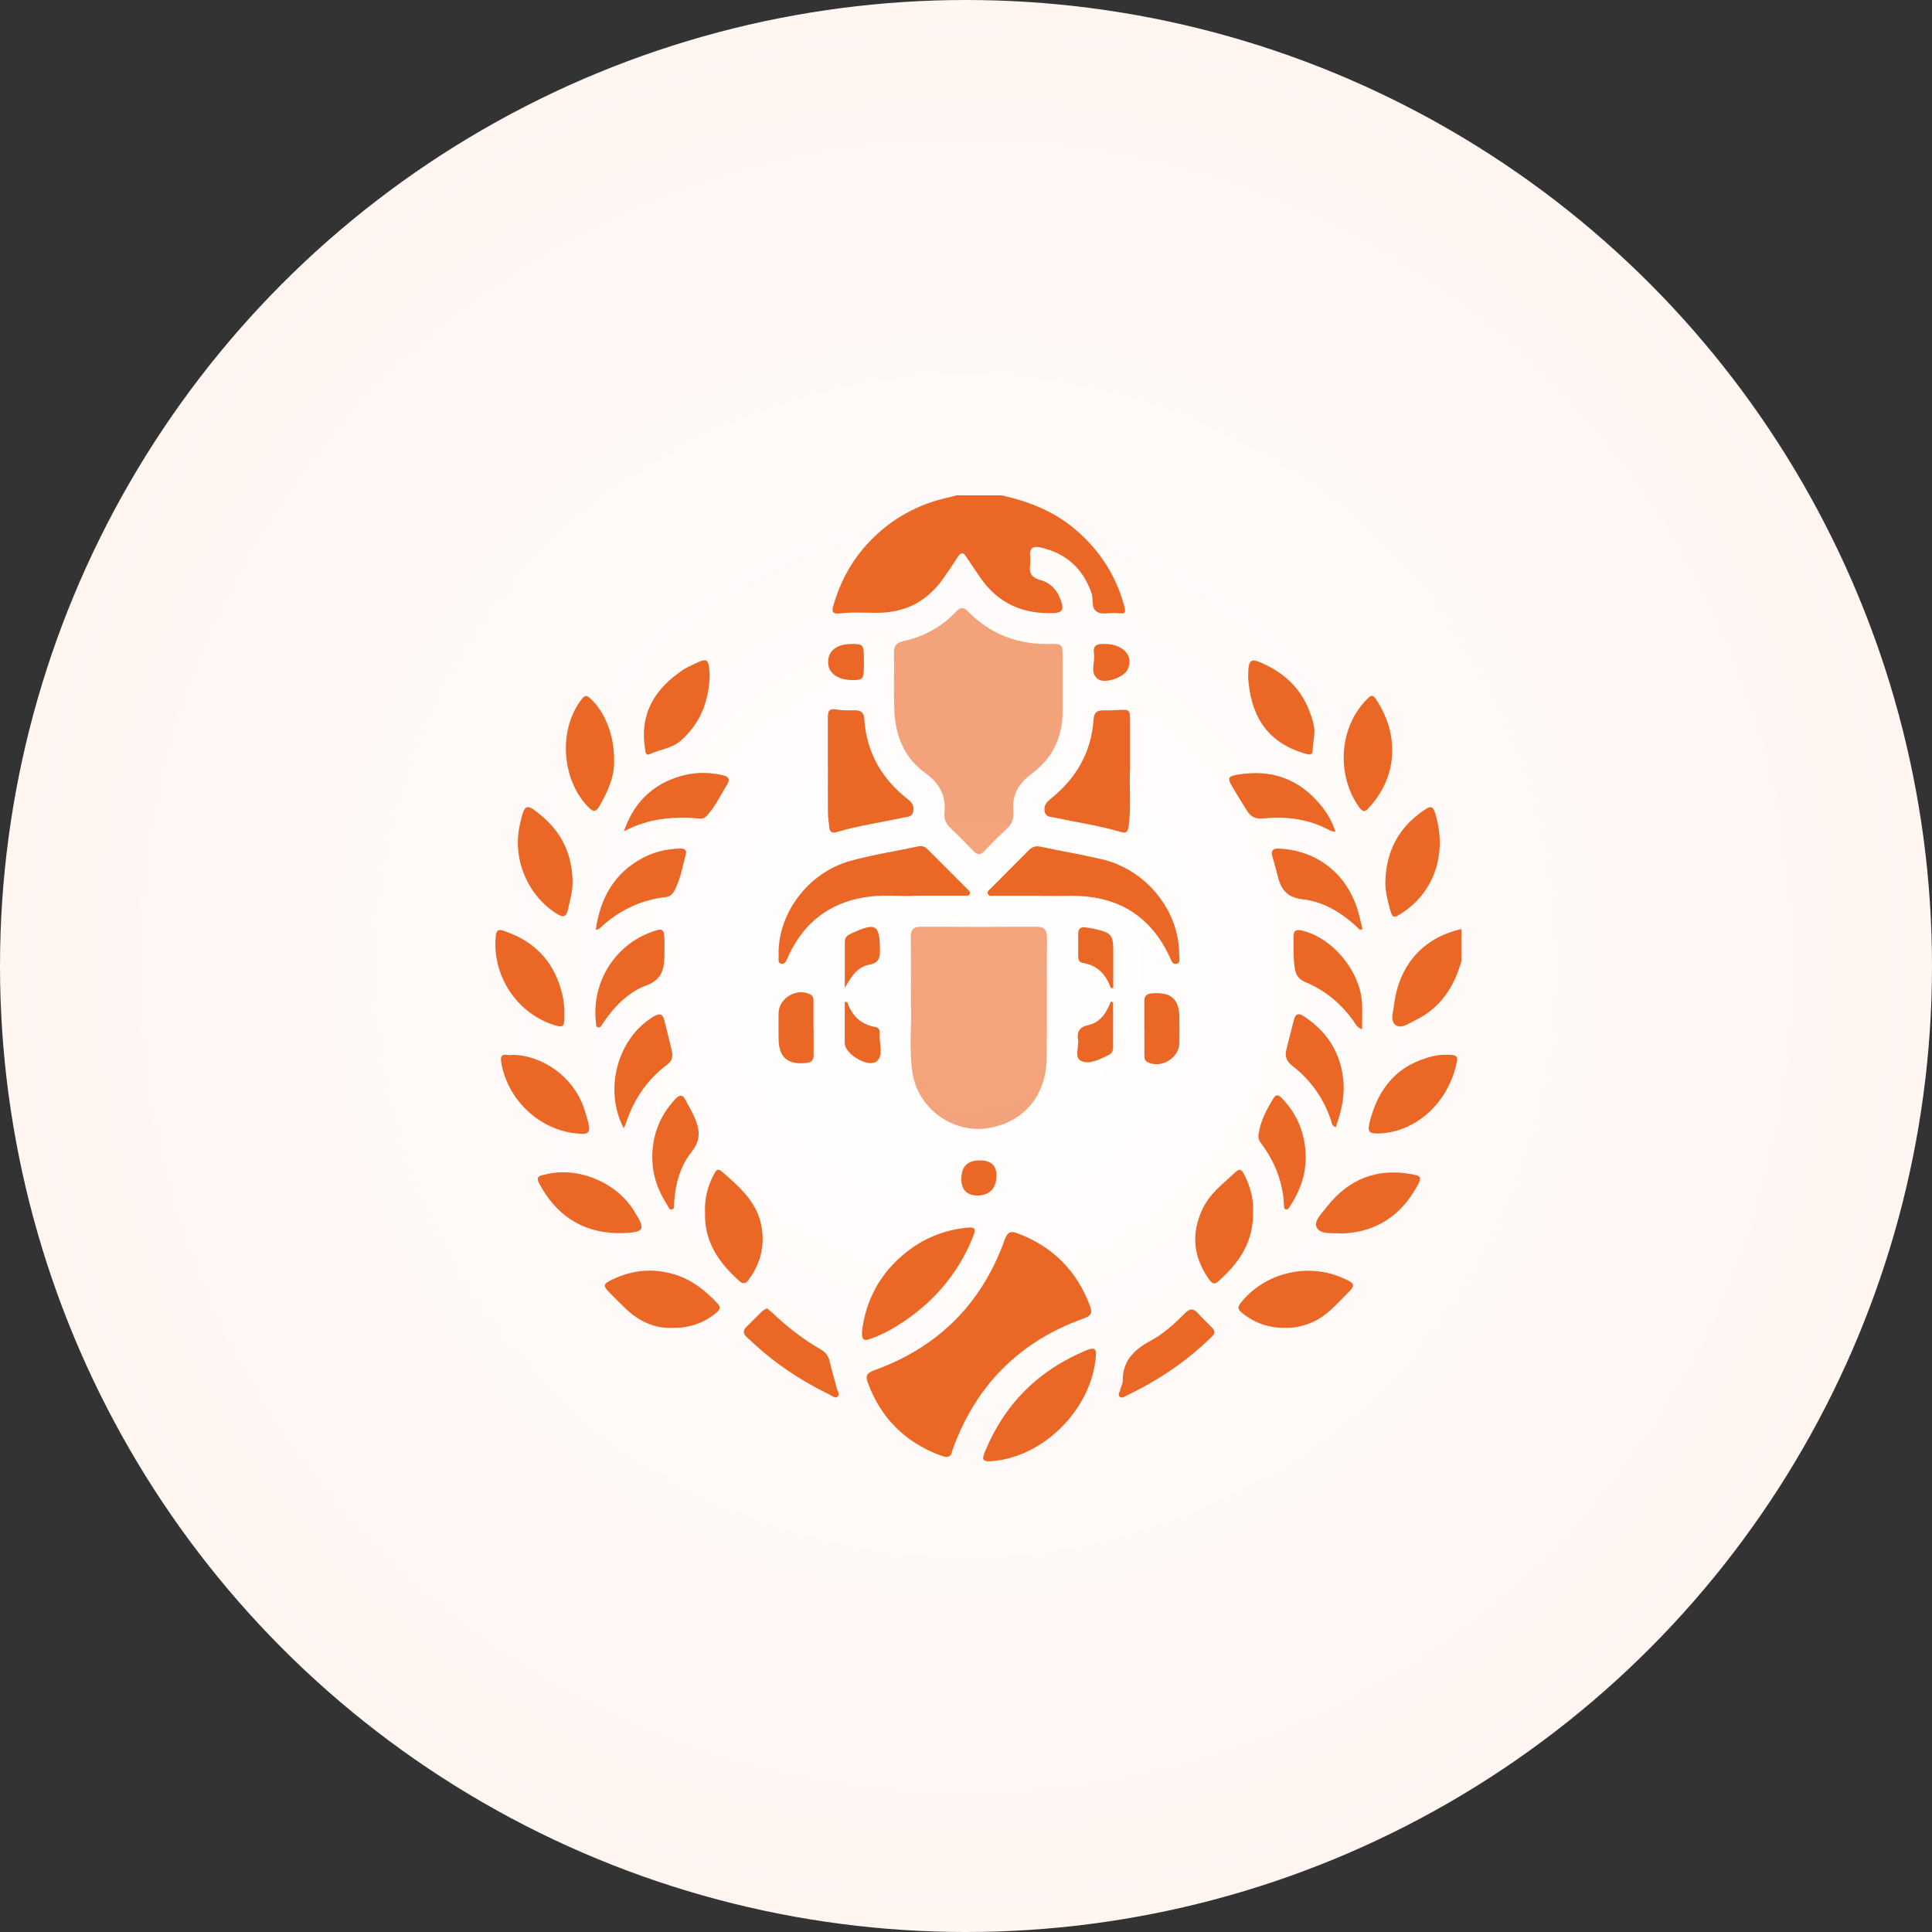 <svg width="78" height="78" viewBox="0 0 78 78" fill="none" xmlns="http://www.w3.org/2000/svg">
<rect x="0" y="0" width="78" height="78" fill="#333333" stroke="none"/>
<circle cx="39" cy="39" r="39" fill="url(#paint0_radial_63_454)"/>
<g clip-path="url(#clip0_63_454)">
<path d="M40.438 20C41.567 20.247 42.612 20.668 43.493 21.443C44.405 22.242 45.033 23.221 45.367 24.383C45.477 24.764 45.453 24.791 45.059 24.751C44.796 24.724 44.495 24.834 44.275 24.691C44.038 24.534 44.155 24.2 44.068 23.949C43.724 22.953 43.046 22.342 42.024 22.105C41.724 22.035 41.553 22.111 41.587 22.456C41.597 22.569 41.6 22.686 41.587 22.797C41.543 23.131 41.64 23.321 42.004 23.418C42.462 23.541 42.739 23.899 42.866 24.357C42.936 24.597 42.869 24.734 42.578 24.748C41.316 24.811 40.298 24.37 39.573 23.314C39.38 23.034 39.189 22.75 38.999 22.462C38.892 22.302 38.792 22.299 38.682 22.462C38.495 22.75 38.305 23.034 38.111 23.314C37.46 24.263 36.562 24.741 35.41 24.741C34.915 24.741 34.418 24.707 33.93 24.764C33.556 24.804 33.583 24.647 33.657 24.407C33.937 23.455 34.401 22.606 35.086 21.884C35.994 20.925 37.102 20.327 38.391 20.06C38.465 20.043 38.538 20.02 38.608 20C39.216 20 39.827 20 40.435 20H40.438Z" fill="#EB6726"/>
<path d="M59 38.803C58.703 39.862 58.142 40.711 57.123 41.198C56.876 41.315 56.579 41.546 56.352 41.392C56.122 41.235 56.245 40.874 56.275 40.607C56.472 38.96 57.451 37.854 59 37.51V38.803Z" fill="#EB6726"/>
<path d="M42.899 27.722C42.899 28.076 42.902 28.433 42.899 28.788C42.886 29.807 42.462 30.639 41.654 31.237C41.123 31.631 40.849 32.099 40.912 32.754C40.942 33.057 40.842 33.288 40.615 33.492C40.315 33.763 40.031 34.056 39.754 34.35C39.583 34.534 39.45 34.521 39.283 34.344C38.996 34.04 38.702 33.742 38.395 33.455C38.204 33.278 38.104 33.081 38.131 32.817C38.204 32.119 37.924 31.617 37.349 31.203C36.485 30.582 36.138 29.666 36.104 28.627C36.081 27.866 36.104 27.104 36.094 26.345C36.091 26.071 36.194 25.944 36.475 25.884C37.299 25.704 38.017 25.31 38.598 24.695C38.785 24.498 38.902 24.508 39.089 24.695C39.984 25.597 41.076 26.021 42.345 25.998C42.896 25.988 42.899 25.998 42.899 26.539C42.899 26.933 42.899 27.324 42.899 27.718V27.722Z" fill="#EB6726" fill-opacity="0.6"/>
<path d="M36.775 40.548C36.775 39.526 36.785 38.69 36.769 37.852C36.762 37.518 36.892 37.411 37.216 37.414C38.749 37.424 40.285 37.424 41.817 37.414C42.141 37.414 42.268 37.514 42.268 37.849C42.258 39.472 42.278 41.096 42.258 42.72C42.238 44.227 41.336 45.296 39.934 45.54C38.502 45.79 37.072 44.778 36.842 43.328C36.685 42.346 36.819 41.353 36.775 40.548Z" fill="#EB6726" fill-opacity="0.6"/>
<path d="M38.188 58.824C38.111 58.8 38.024 58.783 37.941 58.75C36.532 58.215 35.563 57.25 35.039 55.83C34.929 55.533 35.009 55.426 35.303 55.319C37.877 54.39 39.637 52.633 40.562 50.053C40.669 49.756 40.782 49.682 41.079 49.793C42.508 50.327 43.477 51.31 44.011 52.736C44.114 53.017 44.038 53.127 43.757 53.227C41.166 54.153 39.403 55.92 38.465 58.51C38.418 58.64 38.418 58.83 38.188 58.82V58.824Z" fill="#EB6726"/>
<path d="M41.958 36.165C41.35 36.165 40.742 36.165 40.135 36.165C40.048 36.165 39.938 36.192 39.891 36.108C39.827 35.995 39.941 35.924 40.008 35.858C40.515 35.346 41.029 34.835 41.537 34.324C41.674 34.187 41.814 34.14 42.014 34.184C42.829 34.357 43.654 34.498 44.465 34.685C46.285 35.106 47.627 36.78 47.607 38.577C47.607 38.694 47.671 38.864 47.51 38.908C47.333 38.958 47.29 38.781 47.233 38.657C46.442 36.933 45.076 36.145 43.206 36.168C42.789 36.175 42.372 36.168 41.954 36.168L41.958 36.165Z" fill="#EB6726"/>
<path d="M36.966 36.163C36.365 36.2 35.64 36.106 34.922 36.223C33.483 36.457 32.471 37.242 31.85 38.552C31.823 38.609 31.803 38.669 31.773 38.726C31.723 38.829 31.663 38.95 31.523 38.903C31.396 38.863 31.439 38.732 31.436 38.639C31.356 36.938 32.598 35.234 34.331 34.757C35.233 34.506 36.161 34.366 37.079 34.169C37.233 34.135 37.35 34.185 37.453 34.292C37.981 34.823 38.512 35.348 39.039 35.879C39.099 35.939 39.2 35.996 39.149 36.096C39.103 36.19 38.992 36.16 38.909 36.16C38.301 36.16 37.694 36.16 36.966 36.16V36.163Z" fill="#EB6726"/>
<path d="M45.62 31.103C45.584 31.761 45.677 32.559 45.567 33.354C45.54 33.552 45.497 33.662 45.26 33.592C44.385 33.328 43.48 33.207 42.592 33.01C42.435 32.974 42.218 33.004 42.175 32.756C42.135 32.523 42.248 32.386 42.422 32.248C43.45 31.423 44.065 30.367 44.151 29.038C44.168 28.78 44.285 28.677 44.532 28.68C44.722 28.68 44.913 28.68 45.103 28.667C45.624 28.637 45.624 28.634 45.624 29.175C45.624 29.77 45.624 30.367 45.624 31.103H45.62Z" fill="#EB6726"/>
<path d="M33.423 31.005C33.423 30.32 33.423 29.635 33.423 28.95C33.423 28.716 33.476 28.596 33.753 28.643C34.001 28.686 34.258 28.68 34.511 28.676C34.762 28.676 34.879 28.776 34.895 29.034C34.982 30.38 35.6 31.446 36.652 32.268C36.819 32.398 36.909 32.538 36.872 32.752C36.832 32.996 36.615 32.973 36.458 33.01C35.57 33.207 34.662 33.33 33.787 33.591C33.59 33.651 33.496 33.598 33.48 33.397C33.463 33.207 33.429 33.02 33.426 32.829C33.419 32.221 33.426 31.613 33.426 31.002L33.423 31.005Z" fill="#EB6726"/>
<path d="M34.802 53.754C34.946 52.501 35.533 51.389 36.599 50.547C37.286 50.005 38.074 49.675 38.953 49.575C39.383 49.524 39.43 49.575 39.26 49.989C38.639 51.502 37.604 52.665 36.221 53.527C35.867 53.748 35.493 53.935 35.096 54.068C34.879 54.142 34.779 54.085 34.802 53.754Z" fill="#EB6726"/>
<path d="M44.245 54.726C44.091 56.861 42.165 58.812 40.065 58.989C39.691 59.019 39.624 58.956 39.754 58.632C40.552 56.68 41.934 55.307 43.884 54.505C44.125 54.405 44.288 54.425 44.242 54.726H44.245Z" fill="#EB6726"/>
<path d="M51.915 53.611C51.21 53.617 50.639 53.41 50.142 53.002C50.015 52.899 49.934 52.809 50.071 52.628C51.033 51.385 52.803 50.951 54.249 51.613C54.726 51.83 54.736 51.883 54.365 52.251C53.951 52.658 53.577 53.109 53.03 53.36C52.656 53.53 52.265 53.621 51.911 53.607L51.915 53.611Z" fill="#EB6726"/>
<path d="M27.065 53.612C26.398 53.622 25.783 53.331 25.259 52.833C25.038 52.626 24.825 52.406 24.614 52.192C24.334 51.904 24.341 51.841 24.715 51.661C25.536 51.266 26.381 51.186 27.259 51.46C27.947 51.677 28.481 52.105 28.965 52.62C29.112 52.773 29.065 52.877 28.925 52.994C28.408 53.425 27.813 53.629 27.069 53.612H27.065Z" fill="#EB6726"/>
<path d="M28.464 48.947C28.438 48.402 28.568 47.891 28.822 47.413C28.888 47.289 28.959 47.139 29.132 47.289C29.87 47.931 30.618 48.566 30.762 49.625C30.862 50.363 30.685 51.032 30.251 51.63C30.151 51.767 30.047 51.897 29.857 51.726C29.025 50.981 28.421 50.126 28.464 48.947Z" fill="#EB6726"/>
<path d="M50.586 48.917C50.619 50.144 50.015 50.999 49.18 51.737C48.983 51.911 48.883 51.747 48.789 51.617C48.175 50.732 48.085 49.796 48.545 48.817C48.846 48.179 49.404 47.765 49.901 47.304C50.058 47.157 50.145 47.254 50.218 47.394C50.479 47.885 50.616 48.403 50.586 48.917Z" fill="#EB6726"/>
<path d="M58.252 42.585C58.877 42.578 58.893 42.598 58.766 43.089C58.359 44.65 57.06 45.742 55.618 45.762C55.291 45.766 55.207 45.689 55.287 45.348C55.624 43.931 56.422 42.972 57.878 42.635C58.038 42.598 58.202 42.592 58.256 42.585H58.252Z" fill="#EB6726"/>
<path d="M20.675 42.585C21.93 42.605 23.122 43.48 23.556 44.68C23.603 44.81 23.643 44.944 23.683 45.077C23.887 45.776 23.83 45.843 23.109 45.739C21.67 45.525 20.471 44.332 20.234 42.882C20.157 42.411 20.531 42.658 20.675 42.585Z" fill="#EB6726"/>
<path d="M55.931 35.555C55.972 34.413 56.426 33.481 57.361 32.802C57.808 32.478 57.858 32.498 57.995 33.023C58.396 34.56 57.868 36.026 56.613 36.855C56.255 37.092 56.219 37.079 56.108 36.678C56.008 36.31 55.918 35.943 55.931 35.555Z" fill="#EB6726"/>
<path d="M24.882 49.785C23.443 49.735 22.431 49.027 21.767 47.774C21.603 47.466 21.843 47.46 22.014 47.416C23.289 47.092 24.798 47.687 25.543 48.799C25.57 48.843 25.596 48.886 25.623 48.93C26.074 49.648 26.017 49.748 25.146 49.785C25.059 49.788 24.969 49.785 24.878 49.785H24.882Z" fill="#EB6726"/>
<path d="M23.116 35.569C23.125 35.97 23.015 36.344 22.928 36.729C22.858 37.043 22.725 37.043 22.481 36.892C21.299 36.154 20.678 34.674 20.985 33.304C21.182 32.419 21.236 32.395 21.933 32.997C22.712 33.672 23.096 34.54 23.116 35.569Z" fill="#EB6726"/>
<path d="M22.785 40.935C22.798 41.49 22.755 41.524 22.244 41.34C20.788 40.815 19.857 39.312 20.017 37.775C20.05 37.468 20.224 37.541 20.387 37.598C21.673 38.039 22.448 38.931 22.725 40.257C22.755 40.404 22.768 40.558 22.785 40.708C22.792 40.785 22.785 40.859 22.785 40.935Z" fill="#EB6726"/>
<path d="M54.199 49.799C53.778 49.769 53.3 49.856 53.153 49.545C53.033 49.295 53.384 48.961 53.581 48.707C54.459 47.594 55.601 47.15 57 47.407C57.387 47.477 57.404 47.537 57.22 47.875C56.553 49.104 55.524 49.746 54.195 49.799H54.199Z" fill="#EB6726"/>
<path d="M56.208 30.351C56.195 31.15 55.888 31.922 55.297 32.576C55.177 32.707 55.07 32.86 54.886 32.61C53.961 31.337 54.051 29.456 55.1 28.323C55.39 28.009 55.42 28.013 55.637 28.363C55.995 28.948 56.212 29.573 56.208 30.351Z" fill="#EB6726"/>
<path d="M24.792 30.64C24.828 31.322 24.544 31.95 24.191 32.561C24.047 32.809 23.93 32.765 23.76 32.592C22.655 31.469 22.534 29.434 23.496 28.211C23.646 28.021 23.733 28.108 23.857 28.221C24.424 28.753 24.792 29.678 24.792 30.64Z" fill="#EB6726"/>
<path d="M28.648 27.358C28.601 28.363 28.251 29.232 27.479 29.907C27.122 30.218 26.645 30.254 26.234 30.445C26.053 30.528 26.057 30.328 26.04 30.211C25.817 28.794 26.451 27.795 27.583 27.04C27.72 26.95 27.87 26.883 28.02 26.81C28.558 26.556 28.601 26.579 28.648 27.167C28.655 27.231 28.648 27.294 28.648 27.358Z" fill="#EB6726"/>
<path d="M50.392 27.337C50.395 26.575 50.472 26.529 51.15 26.866C52.158 27.364 52.776 28.159 53.036 29.255C53.123 29.619 52.996 29.96 52.993 30.311C52.993 30.468 52.886 30.478 52.749 30.441C51.036 29.973 50.482 28.75 50.389 27.34L50.392 27.337Z" fill="#EB6726"/>
<path d="M49.03 53.788C49.01 53.895 48.93 53.962 48.856 54.032C47.864 54.991 46.733 55.743 45.49 56.341C45.404 56.384 45.3 56.468 45.21 56.391C45.113 56.311 45.21 56.204 45.227 56.11C45.253 55.986 45.33 55.866 45.33 55.746C45.32 54.934 45.788 54.486 46.455 54.129C46.98 53.848 47.424 53.437 47.841 53.016C48.045 52.812 48.185 52.819 48.369 53.026C48.536 53.217 48.726 53.387 48.9 53.568C48.96 53.631 49.03 53.691 49.026 53.791L49.03 53.788Z" fill="#EB6726"/>
<path d="M30.962 52.82C31.045 52.89 31.129 52.95 31.199 53.017C31.79 53.575 32.428 54.076 33.136 54.48C33.339 54.597 33.45 54.754 33.5 54.978C33.58 55.336 33.69 55.686 33.78 56.044C33.81 56.157 33.93 56.294 33.81 56.391C33.717 56.465 33.596 56.358 33.496 56.308C32.548 55.843 31.656 55.289 30.848 54.611C30.615 54.417 30.394 54.206 30.167 54.002C30.007 53.862 29.97 53.725 30.144 53.558C30.358 53.358 30.555 53.144 30.765 52.943C30.818 52.893 30.888 52.863 30.962 52.816V52.82Z" fill="#EB6726"/>
<path d="M53.921 33.588C53.791 33.555 53.741 33.551 53.697 33.528C52.856 33.07 51.948 32.947 51.01 33.043C50.699 33.077 50.495 32.98 50.342 32.729C50.141 32.405 49.941 32.084 49.747 31.757C49.544 31.413 49.574 31.34 49.978 31.273C51.327 31.045 52.452 31.443 53.324 32.509C53.571 32.809 53.774 33.14 53.918 33.588H53.921Z" fill="#EB6726"/>
<path d="M25.189 33.562C25.55 32.503 26.227 31.768 27.269 31.4C27.89 31.18 28.528 31.143 29.176 31.297C29.43 31.357 29.49 31.464 29.346 31.691C29.102 32.075 28.915 32.496 28.615 32.843C28.525 32.95 28.438 33.064 28.274 33.051C27.209 32.95 26.174 33.034 25.192 33.562H25.189Z" fill="#EB6726"/>
<path d="M25.175 45.542C24.364 43.962 24.942 41.907 26.384 41.042C26.614 40.905 26.751 40.912 26.822 41.196C26.918 41.603 27.029 42.004 27.119 42.412C27.162 42.612 27.159 42.813 26.962 42.96C26.134 43.578 25.576 44.39 25.262 45.375C25.249 45.422 25.219 45.462 25.175 45.546V45.542Z" fill="#EB6726"/>
<path d="M53.928 45.508C53.758 45.451 53.765 45.321 53.734 45.224C53.434 44.335 52.913 43.6 52.172 43.029C51.948 42.855 51.871 42.658 51.928 42.404C52.025 41.987 52.139 41.569 52.245 41.155C52.309 40.901 52.456 40.907 52.639 41.028C53.538 41.616 54.085 42.434 54.222 43.504C54.309 44.182 54.169 44.837 53.928 45.508Z" fill="#EB6726"/>
<path d="M54.916 37.551C54.258 36.906 53.491 36.408 52.582 36.305C51.901 36.228 51.694 35.844 51.564 35.296C51.511 35.062 51.44 34.831 51.374 34.601C51.294 34.323 51.4 34.243 51.674 34.26C53.203 34.353 54.382 35.289 54.826 36.782C54.896 37.02 54.946 37.264 55.007 37.501C54.973 37.517 54.943 37.531 54.91 37.547L54.916 37.551Z" fill="#EB6726"/>
<path d="M24.05 37.544C24.241 36.241 24.805 35.232 25.977 34.623C26.421 34.393 26.898 34.279 27.396 34.259C27.573 34.253 27.75 34.256 27.683 34.513C27.56 34.988 27.473 35.475 27.246 35.923C27.169 36.08 27.065 36.197 26.882 36.217C25.84 36.334 24.952 36.779 24.194 37.493C24.171 37.517 24.127 37.517 24.05 37.544Z" fill="#EB6726"/>
<path d="M54.99 41.556C54.769 41.473 54.729 41.343 54.659 41.242C54.158 40.531 53.511 39.989 52.709 39.655C52.442 39.542 52.319 39.378 52.275 39.097C52.208 38.666 52.228 38.239 52.225 37.808C52.222 37.55 52.349 37.517 52.569 37.571C53.814 37.868 54.936 39.231 54.99 40.537C55.003 40.861 54.99 41.189 54.99 41.56V41.556Z" fill="#EB6726"/>
<path d="M26.825 38.301C26.825 38.402 26.825 38.505 26.825 38.605C26.812 39.133 26.715 39.551 26.107 39.778C25.349 40.062 24.785 40.65 24.331 41.328C24.284 41.398 24.247 41.505 24.137 41.475C24.047 41.452 24.067 41.352 24.06 41.282C23.877 39.725 24.758 38.234 26.201 37.666C26.782 37.439 26.825 37.466 26.828 38.074C26.828 38.151 26.828 38.224 26.828 38.301H26.825Z" fill="#EB6726"/>
<path d="M26.334 46.722C26.337 45.823 26.641 45.041 27.256 44.38C27.429 44.193 27.559 44.176 27.683 44.42C27.79 44.634 27.917 44.841 28.017 45.058C28.237 45.546 28.331 45.99 27.93 46.492C27.459 47.08 27.259 47.815 27.215 48.58C27.212 48.663 27.242 48.783 27.149 48.82C27.015 48.87 26.988 48.727 26.938 48.65C26.558 48.065 26.331 47.43 26.337 46.722H26.334Z" fill="#EB6726"/>
<path d="M52.713 46.736C52.713 47.457 52.475 48.102 52.085 48.694C52.045 48.754 52.011 48.844 51.921 48.827C51.824 48.81 51.841 48.71 51.838 48.64C51.791 47.715 51.464 46.889 50.91 46.154C50.829 46.047 50.789 45.944 50.809 45.804C50.886 45.262 51.133 44.795 51.414 44.34C51.544 44.13 51.661 44.243 51.774 44.36C52.409 45.025 52.706 45.82 52.716 46.732L52.713 46.736Z" fill="#EB6726"/>
<path d="M46.198 41.494C46.198 41.14 46.205 40.782 46.198 40.428C46.191 40.198 46.302 40.121 46.515 40.104C47.273 40.041 47.614 40.338 47.614 41.086C47.614 41.43 47.62 41.771 47.614 42.115C47.597 42.723 46.883 43.148 46.338 42.887C46.205 42.824 46.205 42.713 46.201 42.6C46.201 42.232 46.201 41.865 46.201 41.497L46.198 41.494Z" fill="#EB6726"/>
<path d="M32.848 41.534C32.848 41.888 32.845 42.245 32.848 42.6C32.848 42.803 32.762 42.89 32.558 42.914C31.8 43.001 31.433 42.687 31.433 41.925C31.433 41.584 31.426 41.24 31.433 40.899C31.446 40.291 32.171 39.87 32.708 40.144C32.855 40.218 32.842 40.348 32.842 40.471C32.845 40.826 32.842 41.183 32.842 41.537L32.848 41.534Z" fill="#EB6726"/>
<path d="M44.849 39.9C44.659 39.352 44.318 38.978 43.727 38.878C43.6 38.858 43.53 38.774 43.53 38.637C43.53 38.32 43.53 38.002 43.53 37.685C43.53 37.484 43.641 37.414 43.824 37.441C43.951 37.458 44.075 37.478 44.198 37.505C44.883 37.661 44.949 37.748 44.946 38.447C44.946 38.924 44.946 39.402 44.946 39.88C44.913 39.883 44.879 39.89 44.846 39.893L44.849 39.9Z" fill="#EB6726"/>
<path d="M44.939 40.47C44.939 41.075 44.939 41.683 44.939 42.287C44.939 42.448 44.862 42.548 44.722 42.615C44.375 42.775 43.978 42.989 43.64 42.829C43.363 42.695 43.567 42.274 43.523 41.987C43.47 41.649 43.584 41.459 43.948 41.382C44.432 41.275 44.675 40.877 44.849 40.43C44.879 40.443 44.909 40.46 44.939 40.473V40.47Z" fill="#EB6726"/>
<path d="M34.107 39.876C34.107 39.258 34.107 38.64 34.107 38.022C34.107 37.798 34.274 37.728 34.438 37.655C35.36 37.237 35.513 37.337 35.526 38.319C35.53 38.657 35.503 38.874 35.082 38.951C34.598 39.038 34.355 39.455 34.107 39.88V39.876Z" fill="#EB6726"/>
<path d="M34.204 40.447C34.388 41.005 34.748 41.359 35.333 41.46C35.496 41.486 35.53 41.613 35.516 41.744C35.48 42.111 35.69 42.562 35.413 42.833C35.092 43.144 34.107 42.569 34.104 42.114C34.104 41.563 34.104 41.012 34.104 40.461C34.137 40.457 34.171 40.451 34.204 40.447Z" fill="#EB6726"/>
<path d="M39.496 48.268C39.04 48.268 38.812 48.045 38.812 47.599C38.812 47.1 39.056 46.85 39.543 46.848C40.031 46.845 40.259 47.075 40.228 47.536C40.197 47.997 39.952 48.241 39.493 48.268H39.496Z" fill="#EB6726"/>
<path d="M34.879 26.758C34.879 27.423 34.855 27.457 34.428 27.457C33.81 27.457 33.42 27.163 33.433 26.708C33.446 26.261 33.794 26 34.378 26C34.875 26 34.879 26.003 34.879 26.758Z" fill="#EB6726"/>
<path d="M44.609 25.998C45.407 26.008 45.807 26.546 45.5 27.07C45.323 27.371 44.582 27.619 44.315 27.408C43.991 27.151 44.215 26.746 44.168 26.409C44.148 26.265 44.135 26.082 44.322 26.025C44.438 25.988 44.572 26.001 44.609 25.998Z" fill="#EB6726"/>
</g>
<defs>
<radialGradient id="paint0_radial_63_454" cx="0" cy="0" r="1" gradientUnits="userSpaceOnUse" gradientTransform="translate(39 39) rotate(90) scale(39)">
<stop stop-color="white"/>
<stop offset="1" stop-color="#FFF5F1"/>
</radialGradient>
<clipPath id="clip0_63_454">
<rect width="39" height="39" fill="white" transform="translate(20 20)"/>
</clipPath>
</defs>
</svg>
